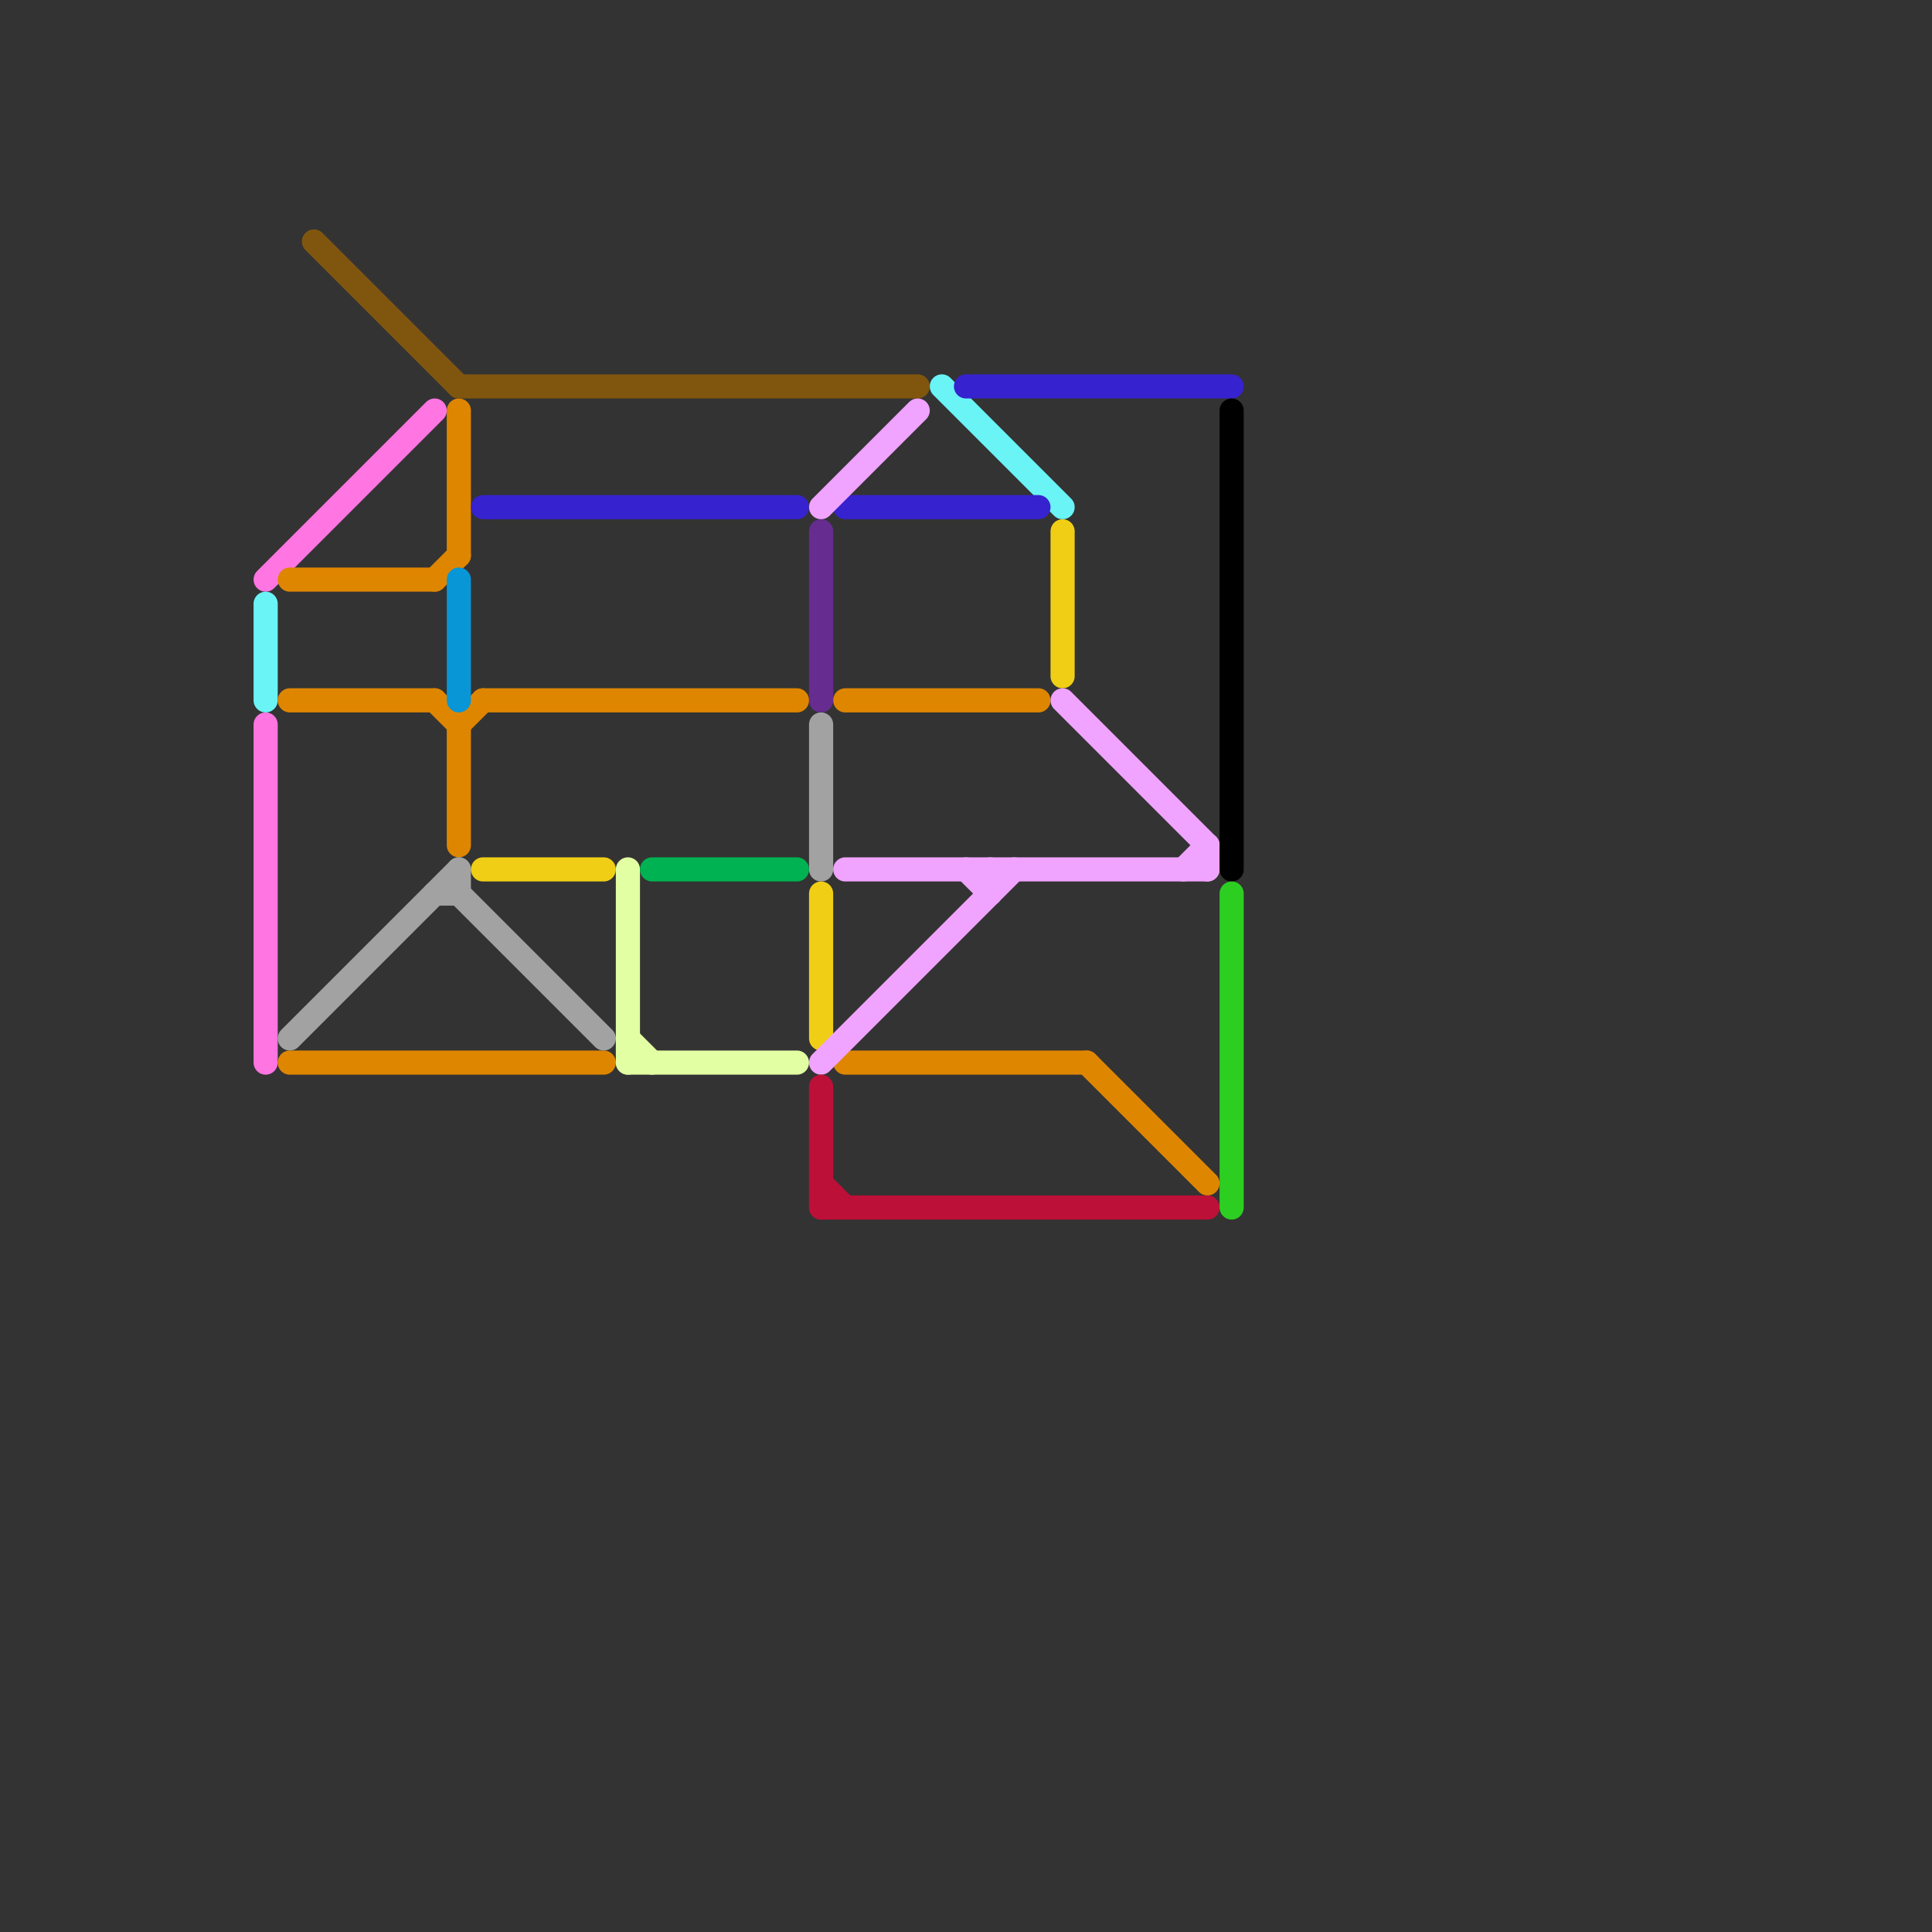 
<svg version="1.1" xmlns="http://www.w3.org/2000/svg" viewBox="0 0 80 80">
<rect x="0" y="0" width="80" height="80" fill="#333333" stroke="none"/>
<style>text { font: 1px Helvetica; font-weight: 600; white-space: pre; dominant-baseline: central; } line { stroke-width: 1; fill: none; stroke-linecap: round; stroke-linejoin: round; } .c0 { stroke: #ff75e1 } .c1 { stroke: #6af4f6 } .c2 { stroke: #df8600 } .c3 { stroke: #a2a2a2 } .c4 { stroke: #80560f } .c5 { stroke: #0896d7 } .c6 { stroke: #3622ce } .c7 { stroke: #f0ce15 } .c8 { stroke: #e3ffa3 } .c9 { stroke: #00b251 } .c10 { stroke: #f0a3ff } .c11 { stroke: #662c90 } .c12 { stroke: #bd1038 } .c13 { stroke: #000000 } .c14 { stroke: #2dce22 }</style><defs><g id="wm-xf"><circle r="1.2" fill="#000"/><circle r="0.9" fill="#fff"/><circle r="0.6" fill="#000"/><circle r="0.3" fill="#fff"/></g><g id="wm"><circle r="0.6" fill="#000"/><circle r="0.3" fill="#fff"/></g></defs><line class="c0" x1="11" y1="30" x2="11" y2="44"/><line class="c0" x1="11" y1="24" x2="18" y2="17"/><line class="c1" x1="39" y1="16" x2="44" y2="21"/><line class="c1" x1="11" y1="25" x2="11" y2="29"/><line class="c2" x1="18" y1="24" x2="19" y2="23"/><line class="c2" x1="35" y1="44" x2="45" y2="44"/><line class="c2" x1="35" y1="29" x2="43" y2="29"/><line class="c2" x1="19" y1="17" x2="19" y2="23"/><line class="c2" x1="19" y1="30" x2="19" y2="35"/><line class="c2" x1="12" y1="29" x2="18" y2="29"/><line class="c2" x1="19" y1="30" x2="20" y2="29"/><line class="c2" x1="18" y1="29" x2="19" y2="30"/><line class="c2" x1="12" y1="44" x2="25" y2="44"/><line class="c2" x1="20" y1="29" x2="33" y2="29"/><line class="c2" x1="45" y1="44" x2="50" y2="49"/><line class="c2" x1="12" y1="24" x2="18" y2="24"/><line class="c3" x1="19" y1="37" x2="25" y2="43"/><line class="c3" x1="12" y1="43" x2="19" y2="36"/><line class="c3" x1="19" y1="36" x2="19" y2="37"/><line class="c3" x1="34" y1="30" x2="34" y2="36"/><line class="c3" x1="18" y1="37" x2="19" y2="37"/><line class="c4" x1="13" y1="10" x2="19" y2="16"/><line class="c4" x1="19" y1="16" x2="38" y2="16"/><line class="c5" x1="19" y1="24" x2="19" y2="29"/><line class="c6" x1="20" y1="21" x2="33" y2="21"/><line class="c6" x1="35" y1="21" x2="43" y2="21"/><line class="c6" x1="40" y1="16" x2="51" y2="16"/><line class="c7" x1="44" y1="22" x2="44" y2="28"/><line class="c7" x1="20" y1="36" x2="25" y2="36"/><line class="c7" x1="34" y1="37" x2="34" y2="43"/><line class="c8" x1="26" y1="44" x2="33" y2="44"/><line class="c8" x1="26" y1="43" x2="27" y2="44"/><line class="c8" x1="26" y1="36" x2="26" y2="44"/><line class="c9" x1="27" y1="36" x2="33" y2="36"/><line class="c10" x1="50" y1="35" x2="50" y2="36"/><line class="c10" x1="44" y1="29" x2="50" y2="35"/><line class="c10" x1="34" y1="44" x2="42" y2="36"/><line class="c10" x1="49" y1="36" x2="50" y2="35"/><line class="c10" x1="41" y1="36" x2="41" y2="37"/><line class="c10" x1="40" y1="36" x2="41" y2="37"/><line class="c10" x1="34" y1="21" x2="38" y2="17"/><line class="c10" x1="35" y1="36" x2="50" y2="36"/><line class="c11" x1="34" y1="22" x2="34" y2="29"/><line class="c12" x1="34" y1="49" x2="35" y2="50"/><line class="c12" x1="34" y1="45" x2="34" y2="50"/><line class="c12" x1="34" y1="50" x2="50" y2="50"/><line class="c13" x1="51" y1="17" x2="51" y2="36"/><line class="c14" x1="51" y1="37" x2="51" y2="50"/>
</svg>
